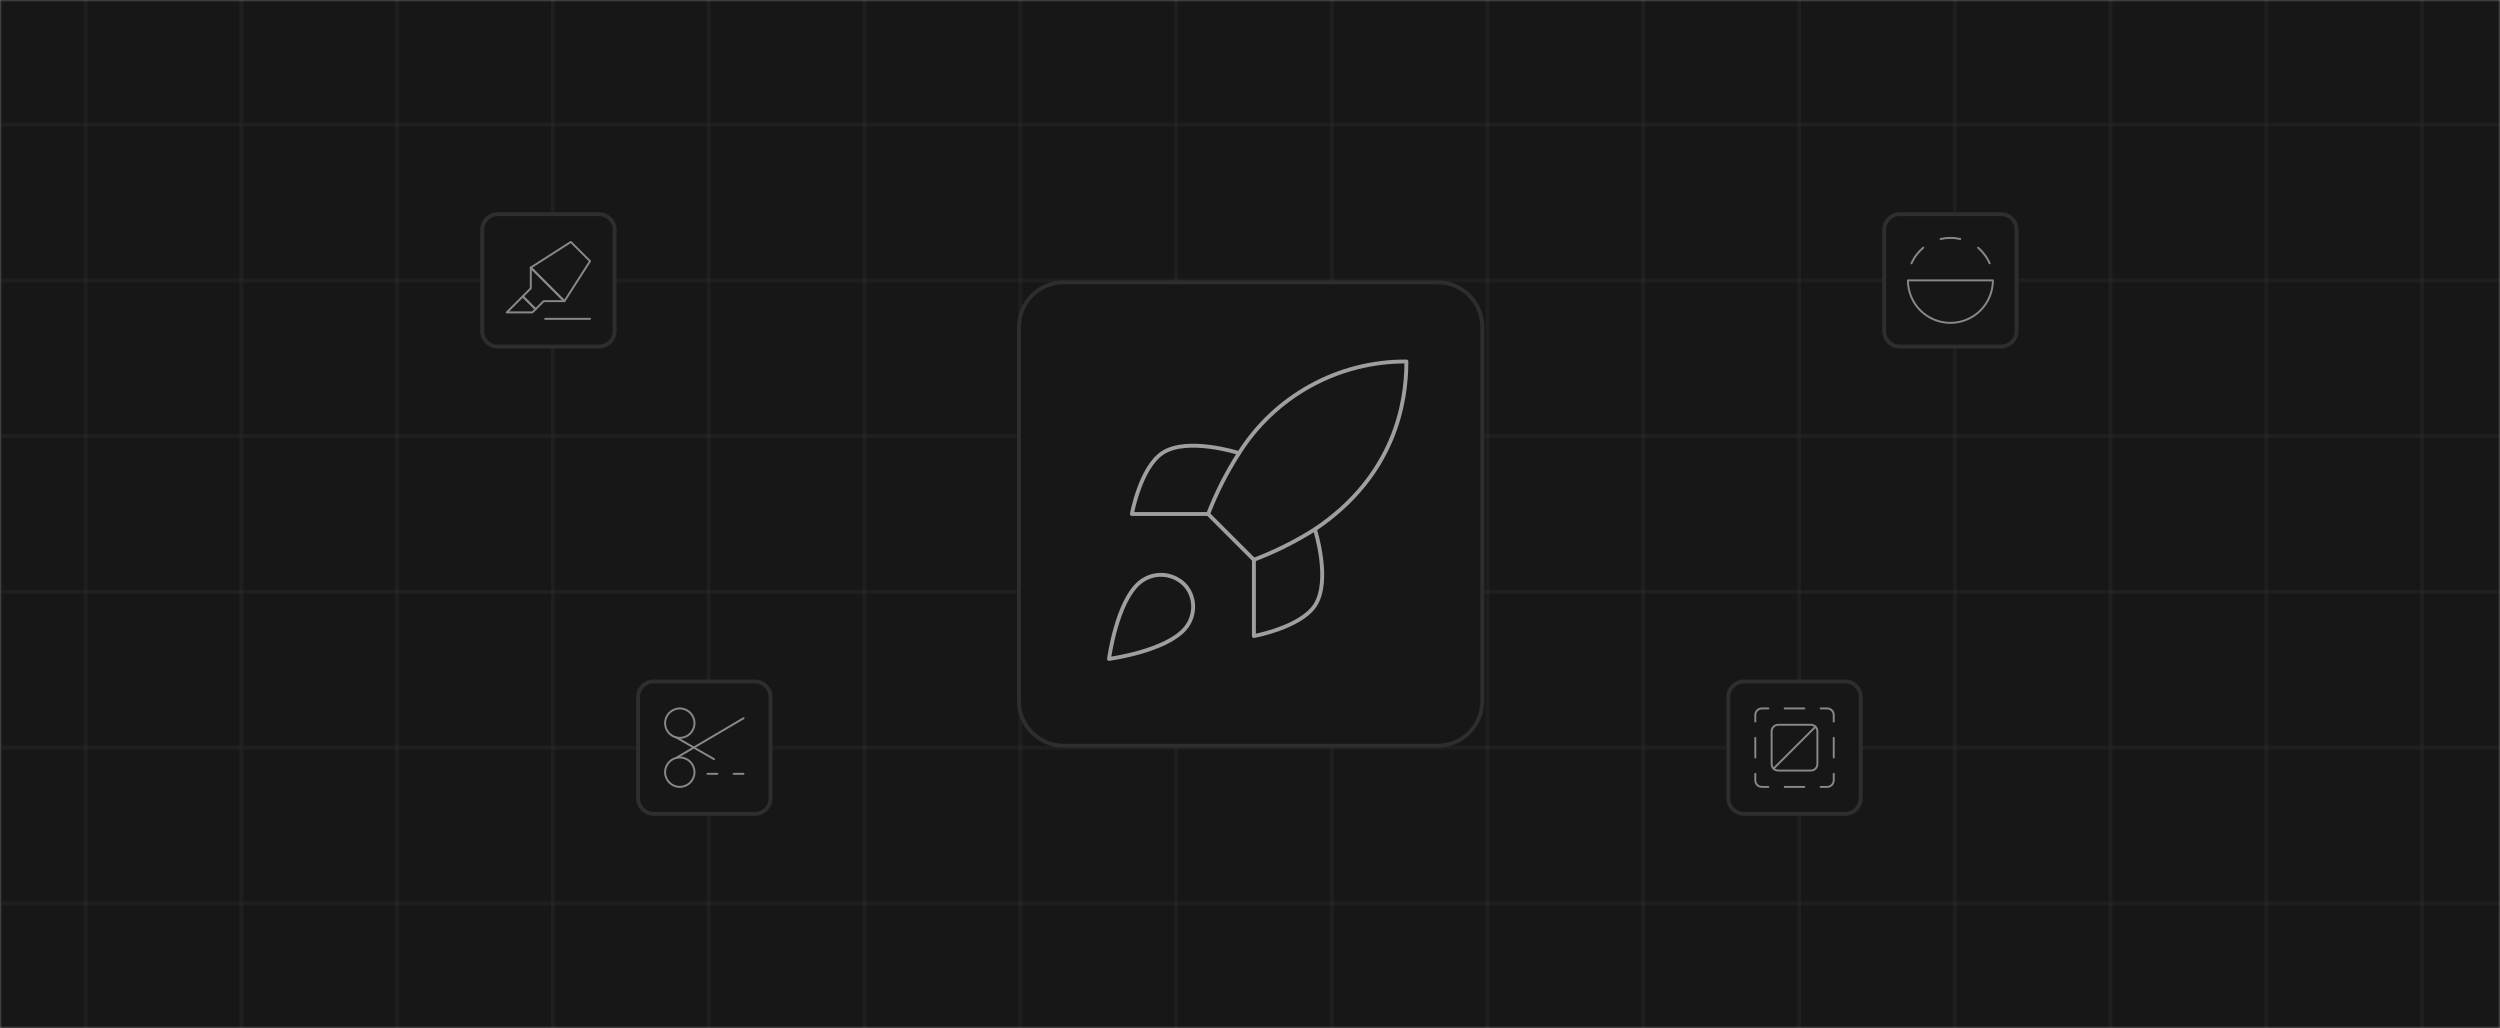 <svg width="642" height="264" viewBox="0 0 642 264" fill="none" xmlns="http://www.w3.org/2000/svg">
<rect x="0" y="0" width="642" height="264" fill="#808080" stroke="none"/>
<g clip-path="url(#clip0_68_630)">
<mask id="mask0_68_630" style="mask-type:luminance" maskUnits="userSpaceOnUse" x="0" y="0" width="642" height="264">
<path d="M642 0H0V264H642V0Z" fill="white"/>
</mask>
<g mask="url(#mask0_68_630)">
<path d="M642 0H0V264H642V0Z" fill="#171717"/>
<path d="M141.995 264V0" stroke="#2E2E2E" stroke-opacity="0.35"/>
<path d="M101.99 264V0" stroke="#2E2E2E" stroke-opacity="0.35"/>
<path d="M61.99 264V0" stroke="#2E2E2E" stroke-opacity="0.35"/>
<path d="M21.99 264V0" stroke="#2E2E2E" stroke-opacity="0.35"/>
<path d="M181.995 264V0" stroke="#2E2E2E" stroke-opacity="0.35"/>
<path d="M221.995 264V0" stroke="#2E2E2E" stroke-opacity="0.35"/>
<path d="M261.995 264V0" stroke="#2E2E2E" stroke-opacity="0.35"/>
<path d="M301.995 264V0" stroke="#2E2E2E" stroke-opacity="0.35"/>
<path d="M341.995 264V0" stroke="#2E2E2E" stroke-opacity="0.35"/>
<path d="M381.995 264V0" stroke="#2E2E2E" stroke-opacity="0.35"/>
<path d="M421.995 264V0" stroke="#2E2E2E" stroke-opacity="0.35"/>
<path d="M461.995 264V0" stroke="#2E2E2E" stroke-opacity="0.35"/>
<path d="M501.995 264V0" stroke="#2E2E2E" stroke-opacity="0.35"/>
<path d="M541.99 264V0" stroke="#2E2E2E" stroke-opacity="0.35"/>
<path d="M581.99 264V0" stroke="#2E2E2E" stroke-opacity="0.35"/>
<path d="M621.99 264V0" stroke="#2E2E2E" stroke-opacity="0.35"/>
<path d="M0.33 32H643.33" stroke="#2E2E2E" stroke-opacity="0.35"/>
<path d="M0.33 72H643.33" stroke="#2E2E2E" stroke-opacity="0.35"/>
<path d="M0.33 112H643.33" stroke="#2E2E2E" stroke-opacity="0.35"/>
<path d="M0.33 152H643.33" stroke="#2E2E2E" stroke-opacity="0.35"/>
<path d="M0.33 192H643.33" stroke="#2E2E2E" stroke-opacity="0.35"/>
<path d="M0.33 232H643.33" stroke="#2E2E2E" stroke-opacity="0.35"/>
<path d="M422.03 109.889V29.461" stroke="url(#paint0_linear_68_630)" stroke-opacity="0.35" stroke-linecap="round"/>
<path d="M502.03 209.889V129.461" stroke="url(#paint1_linear_68_630)" stroke-opacity="0.35" stroke-linecap="round"/>
<path d="M62.03 229.889V149.461" stroke="url(#paint2_linear_68_630)" stroke-opacity="0.35" stroke-linecap="round"/>
<path d="M222.03 189.889V109.461" stroke="url(#paint3_linear_68_630)" stroke-opacity="0.35" stroke-linecap="round"/>
<path d="M369.165 72.5H273.165C266.814 72.5 261.665 77.649 261.665 84V180C261.665 186.351 266.814 191.5 273.165 191.5H369.165C375.516 191.5 380.665 186.351 380.665 180V84C380.665 77.649 375.516 72.5 369.165 72.5Z" fill="#171717"/>
<path d="M369.165 72.5H273.165C266.814 72.5 261.665 77.649 261.665 84V180C261.665 186.351 266.814 191.5 273.165 191.5H369.165C375.516 191.5 380.665 186.351 380.665 180V84C380.665 77.649 375.516 72.5 369.165 72.5Z" stroke="#2E2E2E"/>
<path d="M292.625 149.625C286.75 154.56 284.792 169.208 284.792 169.208C284.792 169.208 299.44 167.25 304.375 161.375C307.156 158.085 307.117 153.033 304.022 149.978C302.5 148.524 300.495 147.685 298.391 147.62C296.288 147.555 294.234 148.269 292.625 149.625Z" stroke="#9F9F9F" stroke-linecap="round" stroke-linejoin="round"/>
<path d="M322 143.75L310.25 132C312.334 126.593 314.959 121.41 318.083 116.529C322.647 109.233 329.002 103.225 336.543 99.077C344.084 94.929 352.56 92.78 361.167 92.834C361.167 103.487 358.112 122.208 337.667 135.917C332.719 139.045 327.471 141.669 322 143.75Z" stroke="#9F9F9F" stroke-linecap="round" stroke-linejoin="round"/>
<path d="M310.25 132H290.667C290.667 132 292.821 120.132 298.5 116.333C304.845 112.103 318.083 116.333 318.083 116.333" stroke="#9F9F9F" stroke-linecap="round" stroke-linejoin="round"/>
<path d="M322 143.75V163.333C322 163.333 333.868 161.179 337.667 155.5C341.897 149.155 337.667 135.917 337.667 135.917" stroke="#9F9F9F" stroke-linecap="round" stroke-linejoin="round"/>
<path d="M193.865 175H167.865C165.656 175 163.865 176.791 163.865 179V205C163.865 207.209 165.656 209 167.865 209H193.865C196.074 209 197.865 207.209 197.865 205V179C197.865 176.791 196.074 175 193.865 175Z" fill="#171717"/>
<path d="M193.865 175H167.865C165.656 175 163.865 176.791 163.865 179V205C163.865 207.209 165.656 209 167.865 209H193.865C196.074 209 197.865 207.209 197.865 205V179C197.865 176.791 196.074 175 193.865 175Z" stroke="#2E2E2E"/>
<path d="M181.688 198.714H184.206" stroke="#898989" stroke-width="0.5" stroke-linecap="round" stroke-linejoin="round"/>
<path d="M188.402 198.714H190.92" stroke="#898989" stroke-width="0.5" stroke-linecap="round" stroke-linejoin="round"/>
<path d="M173.63 189.365L183.366 194.954" stroke="#898989" stroke-width="0.5" stroke-linecap="round" stroke-linejoin="round"/>
<path d="M174.57 189.482C176.656 189.482 178.347 187.791 178.347 185.705C178.347 183.62 176.656 181.929 174.57 181.929C172.484 181.929 170.793 183.62 170.793 185.705C170.793 187.791 172.484 189.482 174.57 189.482Z" stroke="#898989" stroke-width="0.5" stroke-linecap="round" stroke-linejoin="round"/>
<path d="M173.63 194.636L190.936 184.447" stroke="#898989" stroke-width="0.5" stroke-linecap="round" stroke-linejoin="round"/>
<path d="M174.57 202.072C176.656 202.072 178.347 200.381 178.347 198.295C178.347 196.209 176.656 194.518 174.57 194.518C172.484 194.518 170.793 196.209 170.793 198.295C170.793 200.381 172.484 202.072 174.57 202.072Z" stroke="#898989" stroke-width="0.5" stroke-linecap="round" stroke-linejoin="round"/>
<path d="M513.865 55H487.865C485.656 55 483.865 56.791 483.865 59V85C483.865 87.209 485.656 89 487.865 89H513.865C516.074 89 517.865 87.209 517.865 85V59C517.865 56.791 516.074 55 513.865 55Z" fill="#171717"/>
<path d="M513.865 55H487.865C485.656 55 483.865 56.791 483.865 59V85C483.865 87.209 485.656 89 487.865 89H513.865C516.074 89 517.865 87.209 517.865 85V59C517.865 56.791 516.074 55 513.865 55Z" stroke="#2E2E2E"/>
<path d="M489.954 72H511.776C511.776 74.894 510.626 77.669 508.58 79.715C506.534 81.761 503.759 82.911 500.865 82.911C497.971 82.911 495.196 81.761 493.15 79.715C491.104 77.669 489.954 74.894 489.954 72Z" stroke="#898989" stroke-width="0.5" stroke-linecap="round" stroke-linejoin="round"/>
<path d="M510.936 67.619C510.603 66.842 510.174 66.109 509.661 65.437C509.175 64.763 508.611 64.149 507.982 63.607" stroke="#898989" stroke-width="0.5" stroke-linecap="round" stroke-linejoin="round"/>
<path d="M490.877 67.619C491.211 66.842 491.639 66.109 492.153 65.437C492.66 64.76 493.246 64.145 493.898 63.607" stroke="#898989" stroke-width="0.5" stroke-linecap="round" stroke-linejoin="round"/>
<path d="M503.383 61.374C501.726 60.994 500.004 60.994 498.347 61.374" stroke="#898989" stroke-width="0.5" stroke-linecap="round" stroke-linejoin="round"/>
<path d="M473.83 175H447.83C445.621 175 443.83 176.791 443.83 179V205C443.83 207.209 445.621 209 447.83 209H473.83C476.039 209 477.83 207.209 477.83 205V179C477.83 176.791 476.039 175 473.83 175Z" fill="#171717"/>
<path d="M473.83 175H447.83C445.621 175 443.83 176.791 443.83 179V205C443.83 207.209 445.621 209 447.83 209H473.83C476.039 209 477.83 207.209 477.83 205V179C477.83 176.791 476.039 175 473.83 175Z" stroke="#2E2E2E"/>
<path d="M454.955 187.804C454.955 186.877 455.707 186.125 456.634 186.125H465.027C465.954 186.125 466.705 186.877 466.705 187.804V196.196C466.705 197.124 465.954 197.875 465.027 197.875H456.634C455.707 197.875 454.955 197.124 454.955 196.196V187.804Z" stroke="#898989" stroke-width="0.5" stroke-linecap="round" stroke-linejoin="round"/>
<path d="M455.447 197.383L466.214 186.617" stroke="#898989" stroke-width="0.5" stroke-linecap="round" stroke-linejoin="round"/>
<path d="M458.312 181.929H463.348" stroke="#898989" stroke-width="0.5" stroke-linecap="round" stroke-linejoin="round"/>
<path d="M458.312 202.072H463.348" stroke="#898989" stroke-width="0.5" stroke-linecap="round" stroke-linejoin="round"/>
<path d="M450.759 189.482V194.518" stroke="#898989" stroke-width="0.5" stroke-linecap="round" stroke-linejoin="round"/>
<path d="M450.759 198.714V200.393C450.759 201.32 451.51 202.071 452.437 202.071H454.116" stroke="#898989" stroke-width="0.5" stroke-linecap="round" stroke-linejoin="round"/>
<path d="M467.544 202.071H469.223C470.15 202.071 470.902 201.32 470.902 200.393V198.714" stroke="#898989" stroke-width="0.5" stroke-linecap="round" stroke-linejoin="round"/>
<path d="M470.902 185.286V183.607C470.902 182.68 470.15 181.929 469.223 181.929H467.544" stroke="#898989" stroke-width="0.5" stroke-linecap="round" stroke-linejoin="round"/>
<path d="M450.759 185.286V183.607C450.759 182.68 451.51 181.929 452.437 181.929H454.116" stroke="#898989" stroke-width="0.5" stroke-linecap="round" stroke-linejoin="round"/>
<path d="M470.902 189.482V194.518" stroke="#898989" stroke-width="0.5" stroke-linecap="round" stroke-linejoin="round"/>
<path d="M153.83 55H127.83C125.621 55 123.83 56.791 123.83 59V85C123.83 87.209 125.621 89 127.83 89H153.83C156.039 89 157.83 87.209 157.83 85V59C157.83 56.791 156.039 55 153.83 55Z" fill="#171717"/>
<path d="M153.83 55H127.83C125.621 55 123.83 56.791 123.83 59V85C123.83 87.209 125.621 89 127.83 89H153.83C156.039 89 157.83 87.209 157.83 85V59C157.83 56.791 156.039 55 153.83 55Z" stroke="#2E2E2E"/>
<path d="M140.008 81.87H151.523" stroke="#898989" stroke-width="0.5" stroke-linecap="round" stroke-linejoin="round"/>
<path d="M134.25 76.112L130.138 80.225H136.718L137.54 79.402L134.25 76.112Z" stroke="#898989" stroke-width="0.5" stroke-linecap="round" stroke-linejoin="round"/>
<path d="M146.588 62.13L136.306 68.71L144.943 77.346L151.523 67.065L146.588 62.13Z" stroke="#898989" stroke-width="0.5" stroke-linecap="round" stroke-linejoin="round"/>
<path d="M136.306 74.056L134.25 76.112L137.54 79.403L139.596 77.346H144.943L136.306 68.71V74.056Z" stroke="#898989" stroke-width="0.5" stroke-linecap="round" stroke-linejoin="round"/>
</g>
</g>
<defs>
<linearGradient id="paint0_linear_68_630" x1="nan" y1="nan" x2="nan" y2="nan" gradientUnits="userSpaceOnUse">
<stop stop-color="white" stop-opacity="0"/>
<stop offset="1" stop-color="white"/>
</linearGradient>
<linearGradient id="paint1_linear_68_630" x1="nan" y1="nan" x2="nan" y2="nan" gradientUnits="userSpaceOnUse">
<stop stop-color="white" stop-opacity="0"/>
<stop offset="1" stop-color="white"/>
</linearGradient>
<linearGradient id="paint2_linear_68_630" x1="nan" y1="nan" x2="nan" y2="nan" gradientUnits="userSpaceOnUse">
<stop stop-color="white" stop-opacity="0"/>
<stop offset="1" stop-color="white"/>
</linearGradient>
<linearGradient id="paint3_linear_68_630" x1="nan" y1="nan" x2="nan" y2="nan" gradientUnits="userSpaceOnUse">
<stop stop-color="white" stop-opacity="0"/>
<stop offset="1" stop-color="white"/>
</linearGradient>
<clipPath id="clip0_68_630">
<rect width="642" height="264" fill="white"/>
</clipPath>
</defs>
</svg>
